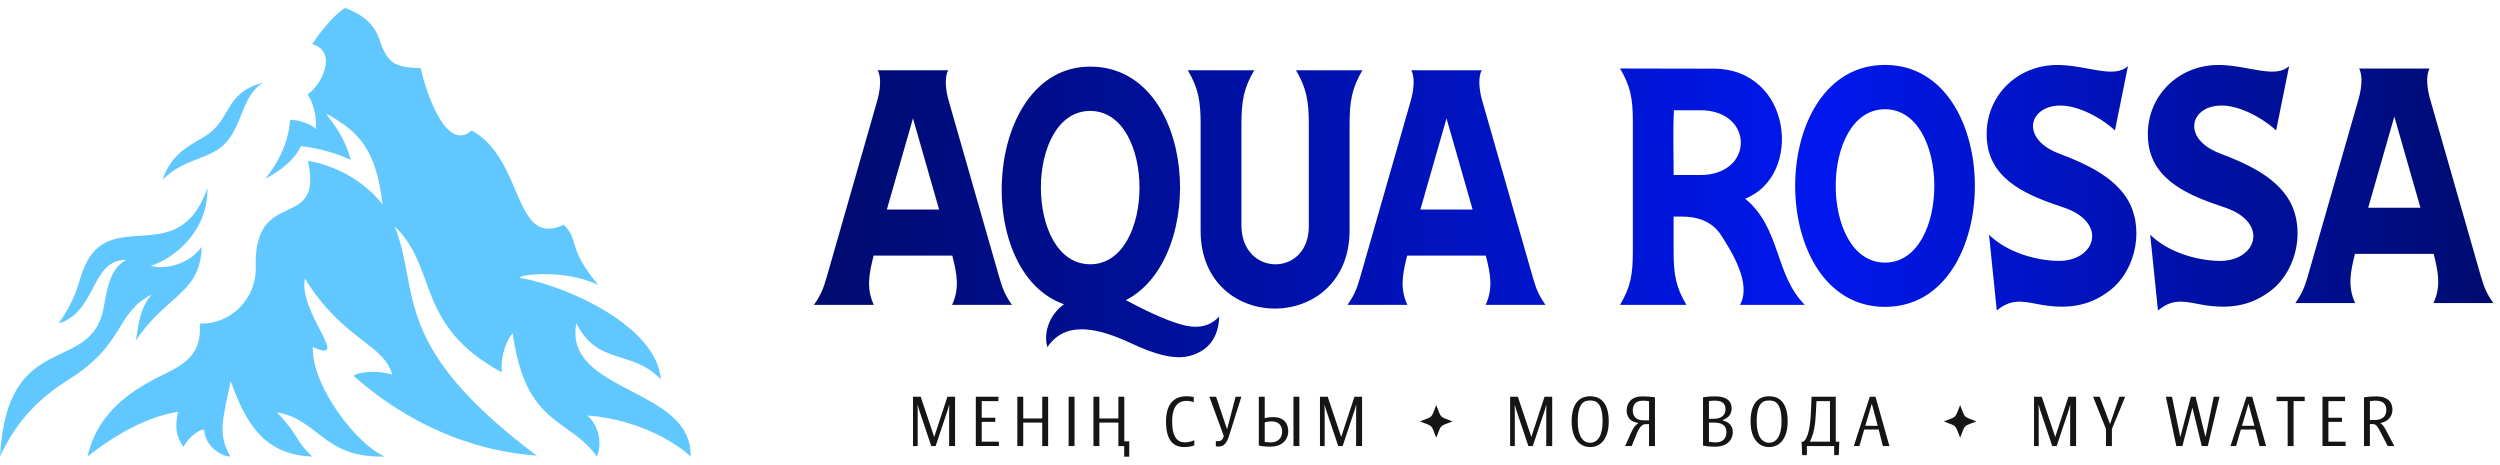 <svg width="226" height="42" viewBox="0 0 226 42" fill="none" xmlns="http://www.w3.org/2000/svg">
<path fill-rule="evenodd" clip-rule="evenodd" d="M0 41.278C0.615 29.593 8.241 33.991 9.374 27.811C9.692 26.073 9.943 24.271 11.424 23.486C8.148 23.492 8.818 28.131 5.292 29.256C6.676 27.301 6.992 25.995 7.367 24.828C9.524 18.127 16.081 24.731 18.744 17.008C18.847 20.756 15.9 23.309 13.623 24.033C15.039 24.398 17.099 23.867 18.23 22.321C18.127 26.536 15.058 26.639 12.29 30.76C12.544 29.19 12.66 27.846 13.705 26.627C10.387 28.337 11.335 31.086 6.259 34.28C3.745 35.86 1.599 37.821 0 41.276M23.806 7.472C21.954 8.546 21.971 11.025 20.56 12.744C19.134 14.482 16.781 14.16 14.695 16.252C15.462 13.97 17.029 13.204 18.409 12.395C21.011 10.87 20.164 8.401 23.806 7.472ZM27.83 14.535C29.296 14.781 32.312 15.649 34.583 18.468C34.006 13.636 32.574 11.952 29.485 10.265C30.025 11.095 31.086 12.176 31.716 14.466C30.126 13.678 28.106 13.3 27.206 13.212C26.896 13.909 26.071 15.066 23.979 16.155C25.892 13.825 26.18 11.645 26.216 10.834C27.012 10.842 28 11.148 28.567 11.664C28.611 10.305 28.287 9.26 27.804 8.536C29.201 7.566 30.499 4.615 28.221 3.996C29.283 2.346 30.714 0.929 31.211 0.718C32.831 1.325 33.829 2.224 34.265 3.49C34.996 5.622 35.535 6.119 38.044 6.151C38.316 7.661 40.212 13.962 42.637 11.792C47.421 14.415 46.378 22.477 50.968 20.315C52.386 21.714 51.265 22.416 54.084 25.75C50.88 24.265 46.772 24.855 47.008 25.12C51.28 25.851 59.371 29.491 59.746 34.305C57.138 31.547 54.02 33.079 52.101 29.218C50.915 35.554 62.645 34.99 62.426 41.273C61.61 40.422 58.111 37.928 53.081 37.56C54.288 38.575 54.385 40.351 53.955 41.273C51.461 37.737 47.503 38.583 46.35 30.126C45.976 30.482 45.2 31.946 45.373 33.667C37.469 29.378 39.639 24.267 35.689 20.476C38.053 26.515 35.182 31.189 48.623 41.273C49.437 40.978 40.76 41.756 31.965 33.978C32.472 33.568 34.238 33.483 35.447 33.85C34.72 31.093 30.924 30.688 27.566 25.173C26.934 28.219 31.843 32.961 28.287 31.377C28.122 34.783 32.218 40.21 34.794 41.271C29.233 41.429 28.866 37.953 25.038 37.269C27.202 39.582 26.566 39.685 28.219 41.271C23.966 41.101 22.285 38.444 20.851 34.45C20.139 37.916 19.656 39.222 20.823 41.271C20.094 41.255 18.571 40.467 18.445 38.84C18.099 38.781 17.101 39.43 16.581 40.401C15.723 39.167 15.909 38.219 16.098 37.233C14.084 37.52 11.243 38.645 7.904 41.271C8.915 37.008 12.113 35.143 15.26 33.614C17.152 32.696 18.245 31.579 18.051 29.249C20.878 29.365 23.204 26.955 23.119 24.162C22.892 16.694 29.292 21.116 27.832 14.529L27.83 14.535Z" fill="#61C8FF"/>
<path fill-rule="evenodd" clip-rule="evenodd" d="M215.722 37.048C215.722 37.583 215.455 37.968 214.625 37.968H214.239V36.273C214.239 36.273 214.488 36.22 214.749 36.22C215.433 36.22 215.722 36.534 215.722 37.048ZM216.447 40.324L215.722 38.946C215.467 38.463 215.356 38.371 215.2 38.267V38.242C216.049 38.072 216.276 37.471 216.276 37.035C216.276 36.475 215.983 35.834 214.808 35.834C214.189 35.834 213.704 35.919 213.704 35.919V40.324H214.239V38.333H214.494C214.808 38.333 214.951 38.588 215.2 39.064L215.853 40.324H216.447ZM212.04 40.324V39.925H210.487V38.137H211.713V37.764H210.487V36.262H211.996V35.864H209.952V40.321H212.04V40.324ZM208.345 36.264V35.866H205.8V36.264H206.805V40.324H207.34V36.264H208.345ZM203.799 38.495H202.676L203.264 36.492L203.799 38.495ZM204.856 40.324L203.597 35.866H203.081L201.638 40.324H202.139L202.571 38.83H203.883L204.262 40.324H204.856ZM200.639 35.866H200.123L199.373 39.508L198.48 35.866H198.057L197.098 39.514L196.348 35.866H195.794L196.74 40.324H197.288L198.196 36.846L199.038 40.324H199.586L200.643 35.866H200.639ZM192.118 35.866H191.596L190.747 38.333L189.814 35.866H189.213L190.382 38.777V40.324H190.917V38.777L192.118 35.866ZM187.678 40.324V35.866H186.987L185.792 39.502L184.572 35.866H183.875V40.324H184.299V37.119C184.299 36.877 184.286 36.637 184.286 36.637L184.311 36.631C184.33 36.721 184.383 36.926 184.442 37.1L185.525 40.324H185.923L186.999 37.1C187.058 36.923 187.111 36.721 187.13 36.631L187.155 36.637C187.155 36.637 187.142 36.879 187.142 37.119V40.324H187.678ZM97.138 40.324V35.866H96.603V40.324H97.138ZM169.747 38.495H168.624L169.211 36.492L169.747 38.495ZM170.804 40.324L169.544 35.866H169.028L167.585 40.324H168.089L168.521 38.83H169.833L170.212 40.324H170.806H170.804ZM165.43 39.925H163.61C163.962 39.247 164.097 38.444 164.145 37.505L164.21 36.264H165.43V39.925ZM166.273 39.925H165.953V35.866H163.766L163.707 37.288C163.64 38.918 163.34 39.729 163.022 39.925H162.867L162.913 41.145H163.343V40.324H165.809V41.145H166.22L166.273 39.925ZM161.051 38.097C161.051 39.397 160.606 40.022 159.928 40.022C159.25 40.022 158.805 39.397 158.805 38.097C158.805 36.327 159.458 36.205 159.928 36.205C160.398 36.205 161.051 36.329 161.051 38.097ZM161.605 38.097C161.605 36.14 160.606 35.82 159.928 35.82C159.25 35.82 158.251 36.14 158.251 38.097C158.251 39.605 158.942 40.414 159.928 40.414C160.914 40.414 161.605 39.605 161.605 38.097ZM156.069 39.064C156.069 39.683 155.677 39.991 155.102 39.991C154.71 39.991 154.489 39.932 154.489 39.932V38.202H154.94C155.683 38.202 156.069 38.476 156.069 39.064ZM155.984 37.001C155.984 37.477 155.658 37.857 154.94 37.857H154.489V36.27C154.489 36.27 154.672 36.218 154.999 36.218C155.742 36.218 155.984 36.511 155.984 37.001ZM153.954 35.919V40.285C154.091 40.311 154.535 40.382 154.999 40.382C156.414 40.382 156.644 39.502 156.644 39.064C156.644 38.659 156.473 38.19 155.742 38.013V37.972C156.368 37.73 156.538 37.339 156.538 36.89C156.538 36.466 156.311 35.832 155.058 35.832C154.373 35.832 153.954 35.916 153.954 35.916V35.919ZM149.073 38H148.59C147.821 38 147.605 37.543 147.605 37.119C147.605 36.721 147.741 36.22 148.525 36.22C148.839 36.22 149.073 36.273 149.073 36.273V38.002V38ZM149.608 40.324V35.919C149.465 35.893 149.033 35.834 148.46 35.834C147.402 35.834 147.05 36.513 147.05 37.094C147.05 37.564 147.246 38.112 148.074 38.23V38.282C147.67 38.55 147.548 38.91 147.284 39.496L146.911 40.326H147.506L147.897 39.352C148.218 38.556 148.458 38.341 148.791 38.341H149.071V40.326H149.606L149.608 40.324ZM144.874 38.097C144.874 39.397 144.43 40.022 143.752 40.022C143.073 40.022 142.629 39.397 142.629 38.097C142.629 36.327 143.282 36.205 143.752 36.205C144.221 36.205 144.874 36.329 144.874 38.097ZM145.431 38.097C145.431 36.14 144.432 35.82 143.754 35.82C143.075 35.82 142.077 36.14 142.077 38.097C142.077 39.605 142.768 40.414 143.754 40.414C144.74 40.414 145.431 39.605 145.431 38.097ZM140.318 40.324V35.866H139.627L138.433 39.502L137.213 35.866H136.516V40.324H136.939V37.119C136.939 36.877 136.926 36.637 136.926 36.637L136.952 36.631C136.971 36.721 137.023 36.926 137.082 37.1L138.165 40.324H138.563L139.64 37.1C139.699 36.923 139.751 36.721 139.77 36.631L139.796 36.637C139.796 36.637 139.783 36.879 139.783 37.119V40.324H140.318ZM123.131 40.324V35.866H122.44L121.245 39.502L120.026 35.866H119.326V40.324H119.75V37.119C119.75 36.877 119.737 36.637 119.737 36.637L119.762 36.631C119.781 36.721 119.834 36.926 119.893 37.1L120.976 40.324H121.374L122.45 37.1C122.509 36.923 122.562 36.721 122.581 36.631L122.606 36.637C122.606 36.637 122.593 36.879 122.593 37.119V40.324H123.128H123.131ZM117.464 40.324V35.866H116.929V40.324H117.464ZM115.905 39.024C115.905 39.696 115.402 39.991 114.932 39.991C114.54 39.991 114.331 39.944 114.331 39.944V38.183C114.331 38.183 114.586 38.093 114.951 38.093C115.551 38.093 115.903 38.419 115.903 39.026L115.905 39.024ZM116.459 39.024C116.459 38.619 116.347 37.705 115.075 37.705C114.658 37.705 114.331 37.802 114.331 37.802V35.864H113.796V40.281C113.933 40.307 114.226 40.378 114.82 40.378C116.171 40.378 116.459 39.464 116.459 39.022V39.024ZM112.221 35.866H111.698L110.927 38.809L109.935 35.866H109.328L110.634 39.422C110.51 39.885 110.224 39.885 110.059 39.885C109.988 39.885 109.91 39.86 109.91 39.86V40.336C109.944 40.349 110.021 40.37 110.158 40.37C110.681 40.37 110.921 39.984 111.098 39.424L112.221 35.868V35.866ZM107.965 40.252V39.788C107.816 39.873 107.496 39.991 107.11 39.991C106.464 39.991 105.962 39.546 105.962 38.099C105.962 36.401 106.798 36.239 107.262 36.239C107.504 36.239 107.692 36.279 107.915 36.35V35.893C107.797 35.874 107.563 35.822 107.262 35.822C106.649 35.822 105.408 36.011 105.408 38.099C105.408 39.809 106.061 40.416 107.072 40.416C107.555 40.416 107.869 40.304 107.965 40.254V40.252ZM94.753 40.324V35.866H94.218V37.831H92.501V35.866H91.966V40.324H92.501V38.202H94.218V40.324H94.753ZM90.302 40.324V39.925H88.749V38.137H89.975V37.764H88.749V36.262H90.258V35.864H88.214V40.321H90.302V40.324ZM101.635 39.896V35.866H101.1V37.831H99.383V35.866H98.848V40.324H99.383V38.202H101.1V40.324H101.625V41.282H102.084V39.896H101.635ZM128.361 38.095C129.598 37.608 129.341 37.857 129.836 36.62C130.331 37.857 130.076 37.61 131.31 38.095C130.076 38.581 130.331 38.333 129.836 39.569C129.341 38.333 129.596 38.581 128.361 38.095ZM175.721 38.095C176.957 37.608 176.7 37.857 177.195 36.62C177.69 37.857 177.435 37.61 178.67 38.095C177.435 38.581 177.69 38.333 177.195 39.569C176.7 38.333 176.955 38.581 175.721 38.095ZM86.338 40.324V35.866H85.647L84.452 39.502L83.232 35.866H82.535V40.324H82.959V37.119C82.959 36.877 82.946 36.637 82.946 36.637L82.971 36.631C82.99 36.721 83.043 36.923 83.102 37.1L84.185 40.324H84.583L85.659 37.1C85.718 36.923 85.771 36.721 85.79 36.631L85.815 36.637C85.815 36.637 85.802 36.879 85.802 37.119V40.324H86.338Z" fill="#151515"/>
<path fill-rule="evenodd" clip-rule="evenodd" d="M85.716 6.355C85.341 7.055 85.529 8.241 85.731 9.001L90.329 25.049C90.65 26.168 90.888 26.717 91.484 27.562H86.068C86.769 26.054 86.498 24.735 86.087 23.109H78.975C78.566 24.735 78.295 26.054 78.994 27.562H73.578C74.174 26.717 74.412 26.168 74.733 25.049L79.331 9.001C79.533 8.243 79.721 7.055 79.346 6.355H85.714H85.716ZM133.948 6.355C133.573 7.055 133.76 8.241 133.963 9.001L138.561 25.049C138.881 26.168 139.119 26.717 139.716 27.562H134.3C135.001 26.054 134.729 24.735 134.319 23.109H127.207C126.798 24.735 126.526 26.054 127.226 27.562H121.81C122.406 26.717 122.642 26.168 122.964 25.049L127.563 9.001C127.765 8.243 127.953 7.055 127.578 6.355H133.946H133.948ZM133.126 18.94L130.765 10.699L128.403 18.94H133.126ZM108.538 11.234C108.538 9.119 108.322 7.948 107.38 6.355H113.384C112.442 7.95 112.225 9.119 112.225 11.234V20.412C112.269 25.053 118.361 25.055 118.317 20.412V11.234C118.317 9.119 118.1 7.948 117.159 6.355H123.162C122.221 7.95 122.004 9.119 122.004 11.234C122.004 14.379 122.004 17.689 122.004 20.834C121.978 30.25 108.511 30.248 108.536 20.834V11.234H108.538ZM98.553 10.027C92.611 10.027 92.611 23.89 98.553 23.89C104.496 23.89 104.496 10.027 98.553 10.027ZM94.68 31.385C96.426 28.771 99.674 29.829 102.316 31.061C104.199 31.939 106.177 32.618 107.715 32.129C109.253 31.64 110.146 30.539 110.22 28.609C109.225 29.685 107.966 29.677 106.746 29.327C105.248 28.898 103.342 27.969 101.781 27.134C109.248 23.275 108.174 6.022 98.555 6.022C88.937 6.022 87.795 24.569 96.188 27.505C94.991 28.337 94.273 29.949 94.682 31.387L94.68 31.385ZM219.632 6.193C219.257 6.893 219.444 8.081 219.647 8.839L224.245 24.887C224.565 26.005 224.803 26.555 225.4 27.4H219.984C220.685 25.892 220.413 24.573 220.003 22.947H212.891C212.482 24.573 212.21 25.892 212.91 27.4H207.494C208.09 26.555 208.326 26.005 208.648 24.887L213.247 8.839C213.449 8.081 213.637 6.893 213.262 6.193H219.63H219.632ZM218.808 18.778L216.447 10.537L214.085 18.778H218.808ZM200.496 23.585C198.499 23.511 195.994 22.801 194.378 21.217L195.08 28.074C196.287 27.054 197.277 27.193 198.705 27.478C201.221 27.981 203.376 27.787 205.368 26.207C207.726 24.335 208.465 20.438 206.807 17.88C205.564 15.965 203.18 14.805 200.761 13.903C196.656 12.374 198.282 8.702 202.07 9.717C203.355 10.061 204.747 10.857 205.762 11.792L206.94 5.972C205.699 7.131 203.336 5.938 200.728 5.875C196.841 5.78 193.81 8.877 194.197 12.795C194.555 16.429 198.126 17.752 201.119 18.755C205.231 20.132 203.993 23.713 200.494 23.585H200.496ZM170.406 9.875C164.463 9.875 164.463 23.739 170.406 23.739C176.348 23.739 176.348 9.875 170.406 9.875ZM170.406 5.869C159.576 5.869 159.576 27.741 170.406 27.741C181.236 27.741 181.236 5.869 170.406 5.869ZM151.323 9.966C151.228 11.82 151.299 13.956 151.299 15.822H153.709C158.592 15.822 158.592 9.966 153.709 9.966H151.325H151.323ZM147.611 11.009C147.611 8.894 147.394 7.786 146.452 6.191C149.292 6.191 152.081 6.206 154.9 6.208C162.026 6.208 163.022 15.898 157.764 17.96C160.996 20.608 160.438 24.876 163.161 27.56H157.295C158.361 25.645 156.566 22.799 155.639 21.337C154.744 19.911 153.33 19.578 151.99 19.578H151.295V22.744C151.295 24.859 151.512 25.967 152.454 27.562H146.45C147.392 25.967 147.609 24.859 147.609 22.744V11.009H147.611ZM185.925 23.585C183.928 23.511 181.423 22.801 179.807 21.217L180.509 28.074C181.716 27.054 182.706 27.193 184.134 27.478C186.65 27.981 188.805 27.787 190.797 26.207C193.155 24.335 193.894 20.438 192.236 17.88C190.993 15.965 188.609 14.805 186.19 13.903C182.085 12.374 183.711 8.702 187.498 9.717C188.786 10.061 190.176 10.857 191.191 11.792L192.369 5.972C191.128 7.131 188.765 5.938 186.157 5.875C182.27 5.78 179.239 8.877 179.626 12.795C179.984 16.429 183.555 17.752 186.548 18.755C190.66 20.132 189.422 23.713 185.923 23.585H185.925ZM84.894 18.94L82.533 10.699L80.172 18.94H84.894Z" fill="url(#paint0_linear_2095_67)"/>
<defs>
<linearGradient id="paint0_linear_2095_67" x1="73.58" y1="19.081" x2="225.4" y2="19.081" gradientUnits="userSpaceOnUse">
<stop stop-color="#000B6E"/>
<stop offset="0.6" stop-color="#0018EE"/>
<stop offset="1" stop-color="#000B6E"/>
</linearGradient>
</defs>
</svg>
